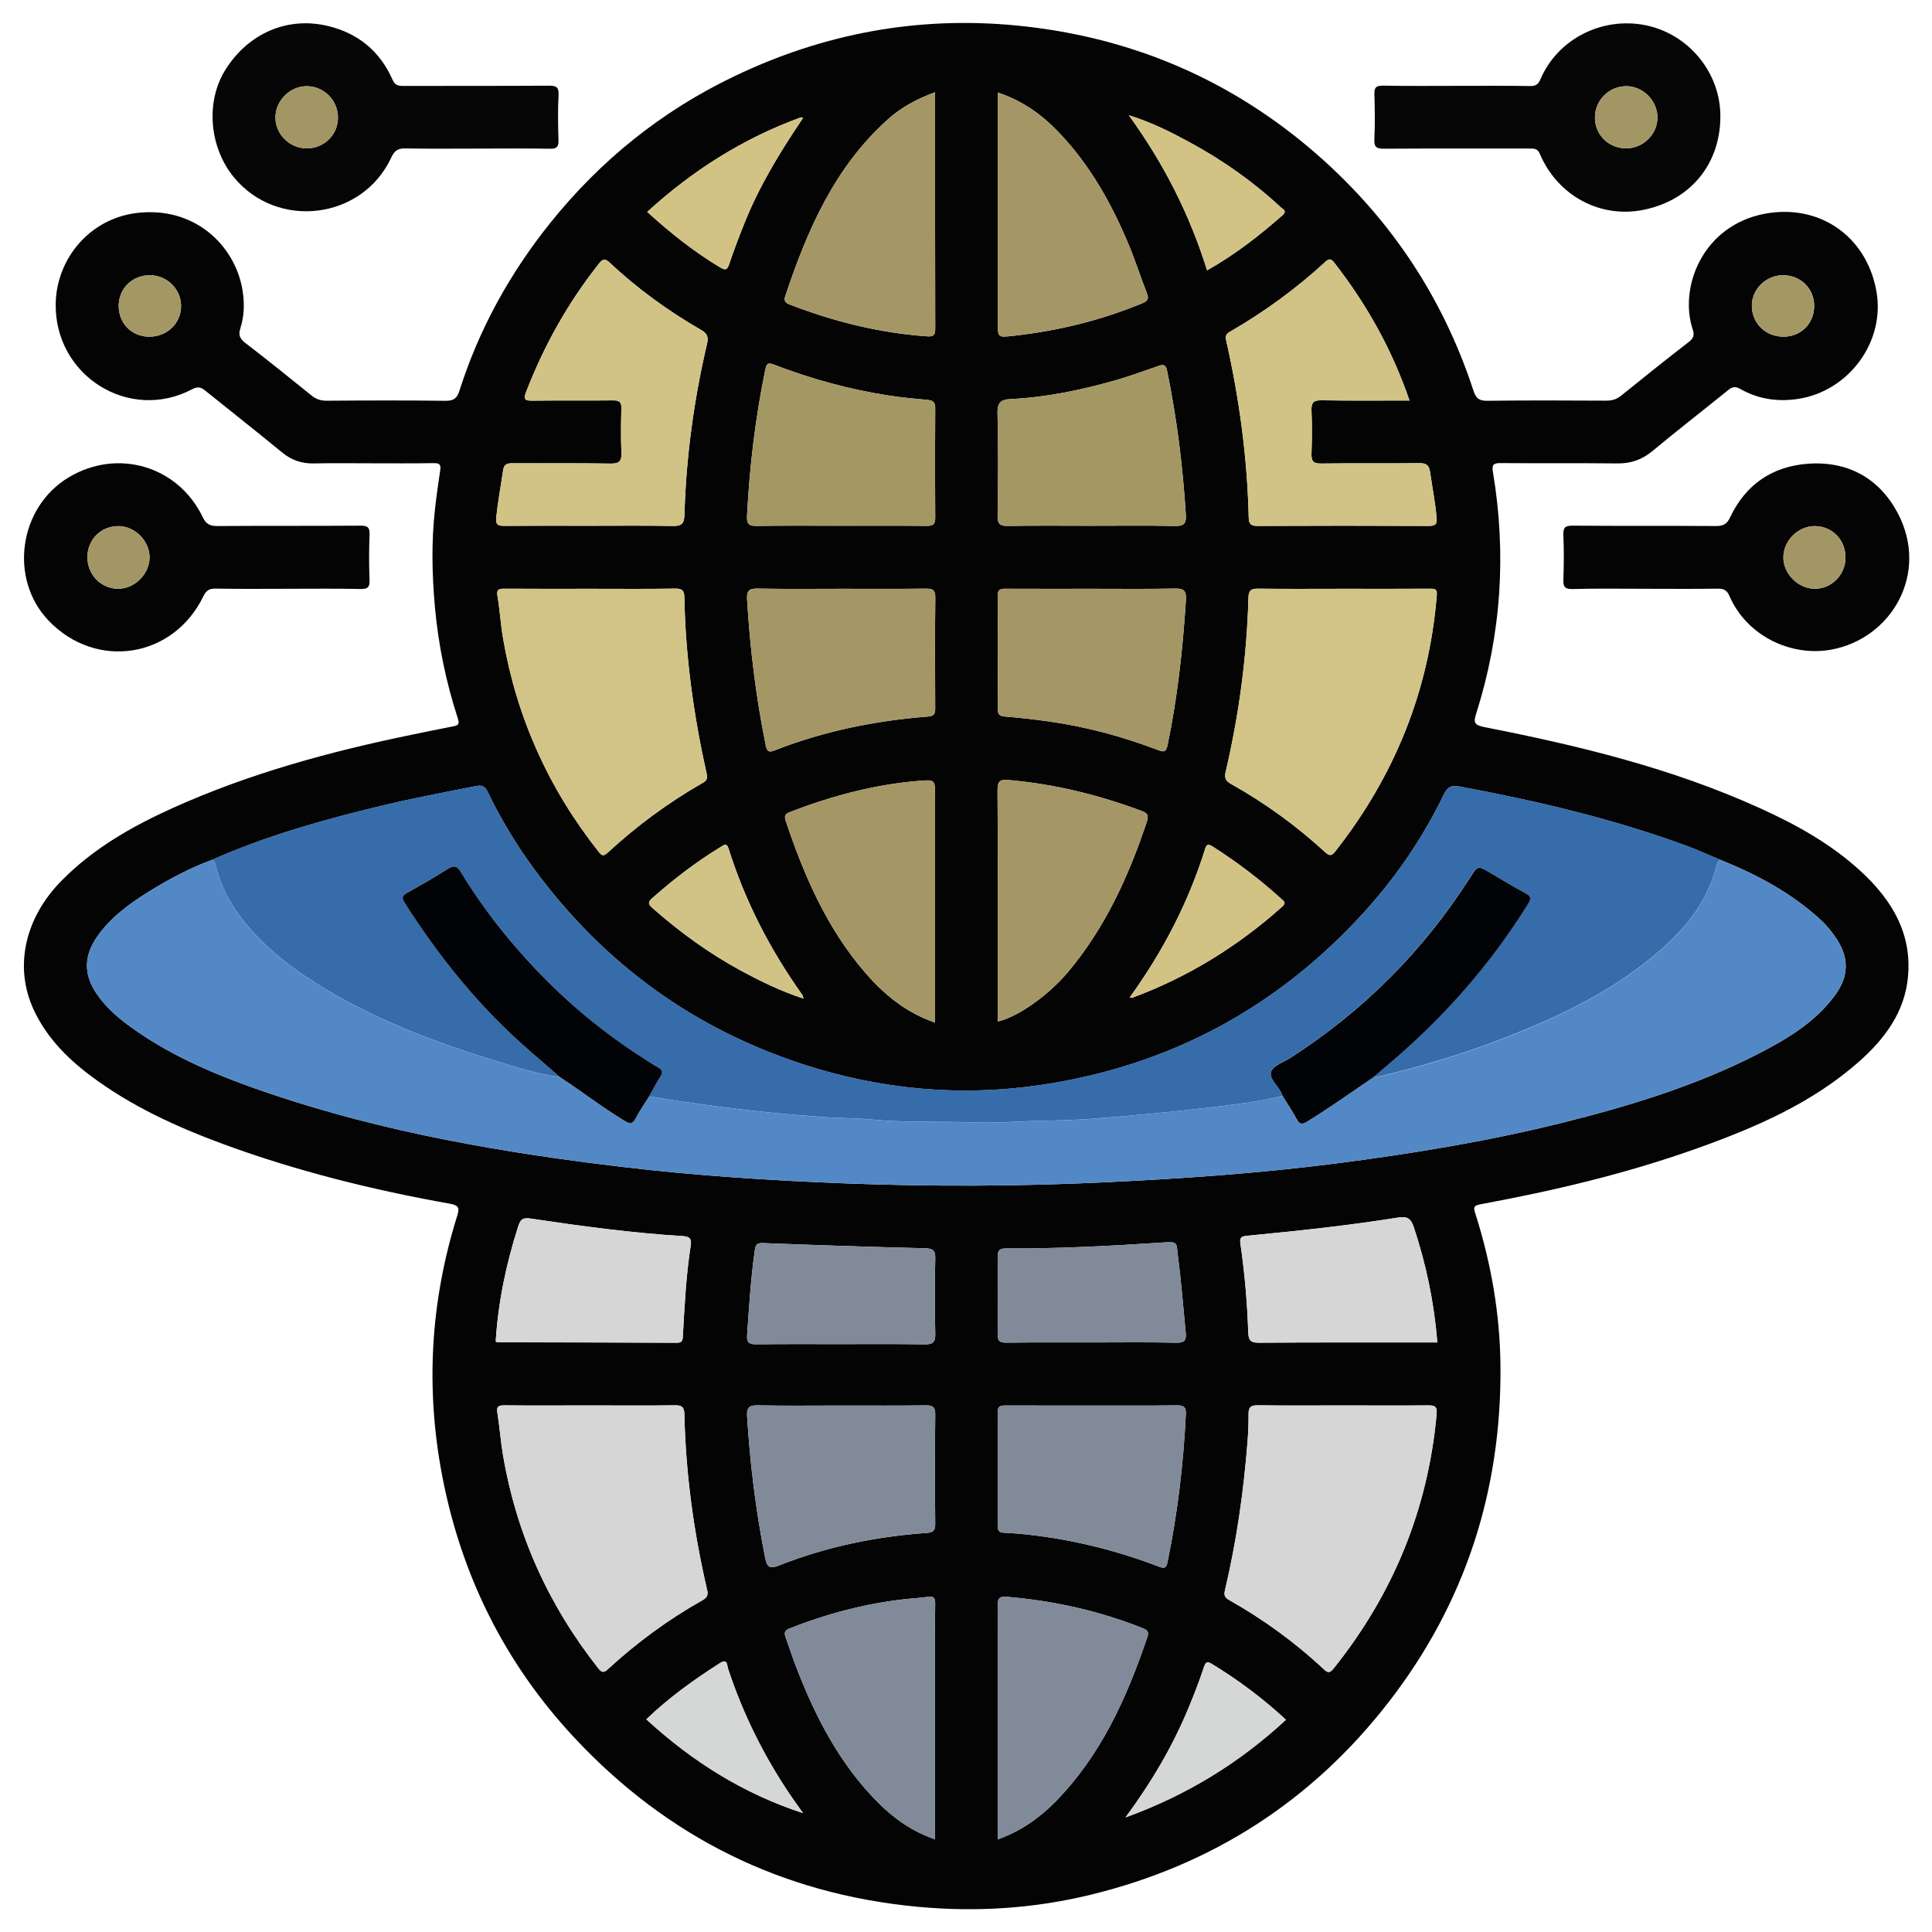 <?xml version="1.0" encoding="UTF-8"?>
<svg xmlns="http://www.w3.org/2000/svg" xmlns:xlink="http://www.w3.org/1999/xlink" version="1.1" id="Layer_1" x="0px" y="0px" width="85px" height="85px" viewBox="0 0 85 85" xml:space="preserve">
<g id="Layer_1_1_" display="none">
	<path display="inline" fill="#030303" d="M42.807,4.472c11.269,0,22.541,0.083,33.808-0.04c4.668-0.05,8.201,3.523,8.171,8.15   c-0.093,14.03-0.03,28.062-0.036,42.092c-0.001,3.911-2.402,6.93-6.115,7.725c-0.722,0.156-1.455,0.145-2.188,0.145   c-6.227,0.003-12.452,0.01-18.68-0.011c-0.635-0.003-0.882,0.114-0.861,0.821c0.055,1.886,0.041,3.774,0.005,5.662   c-0.011,0.575,0.123,0.764,0.731,0.756c2.535-0.035,5.072-0.043,7.606-0.002c2.024,0.033,3.799,0.73,5.179,2.269   c0.86,0.957,1.315,2.081,1.313,3.38c-0.003,1.268,0.003,2.536-0.001,3.805c-0.004,1.284-0.434,1.723-1.721,1.723   c-10.113,0.003-20.229,0-30.343,0c-7.945,0-15.89,0.002-23.835,0c-1.569,0-1.926-0.359-1.928-1.938c0-0.986,0-1.973,0-2.959   c0-3.25,1.911-5.523,5.111-6.137c1.094-0.208,2.189-0.146,3.286-0.152c1.888-0.013,3.776-0.037,5.662,0.014   c0.662,0.021,0.786-0.191,0.773-0.801c-0.04-1.859-0.05-3.722,0.003-5.578c0.021-0.731-0.233-0.865-0.905-0.863   c-6.311,0.023-12.622,0.006-18.933,0.018c-3.29,0.008-5.734-1.385-7.253-4.318c-0.511-0.987-0.75-2.061-0.75-3.174   c-0.003-14.37-0.021-28.738,0.01-43.106c0.009-4.264,3.414-7.468,7.826-7.472C20.098,4.464,31.452,4.472,42.807,4.472z    M74.936,42.17c-1.028,0.671-1.494,1.51-0.854,2.717c0.128,0.24,0.154,0.535,0.217,0.807c0.08,0.351,0.286,0.531,0.649,0.523   c1.06,0.271,2.118,0.547,3.18,0.819c1.106,0.296,2.214,0.595,3.322,0.888c0.353,0.094,0.618,0.137,0.601-0.416   c-0.041-1.316-0.031-2.638-0.002-3.955c0.01-0.432-0.166-0.585-0.546-0.673c-1.116-0.26-2.226-0.543-3.338-0.817   c-0.531-0.146-1.083-0.241-1.589-0.447C75.837,41.315,75.316,41.498,74.936,42.17z M80.848,39.854   c0.037,0.02,0.075,0.039,0.114,0.058c-0.017-0.042-0.034-0.083-0.051-0.125c-0.06-0.124-0.103-0.262-0.183-0.37   c-2.58-3.447-7.889-3.564-10.852-0.207c-0.59,0.668-1.182,0.963-2.061,0.733c-5.573-1.457-11.15-2.902-16.729-4.34   c-0.768-0.198-1.188-0.633-1.341-1.429c-0.646-3.31-3.31-5.64-6.655-5.796c-1.201-0.056-2.37,0.157-3.539,0.887   c1.757,0.452,3.354,0.897,4.968,1.264c0.906,0.206,1.41,0.689,1.625,1.59c0.287,1.202,0.631,2.391,0.98,3.577   c0.182,0.612,0.033,1.105-0.393,1.543c-0.941,0.97-1.887,1.936-2.826,2.907c-0.477,0.493-1.017,0.624-1.689,0.435   c-1.353-0.379-2.715-0.724-4.083-1.045c-0.324-0.076-0.655-0.3-1.094-0.127c0.127,0.184,0.211,0.325,0.315,0.45   c2.805,3.407,7.819,3.493,10.793,0.141c0.645-0.726,1.271-0.942,2.22-0.69c5.403,1.437,10.815,2.847,16.239,4.209   c1.007,0.254,1.539,0.721,1.733,1.756c0.356,1.889,1.433,3.345,3.024,4.401c2.127,1.416,5.152,1.554,6.932,0.337   c-0.248-0.279-0.609-0.269-0.923-0.353c-1.356-0.362-2.718-0.711-4.084-1.038c-0.698-0.168-1.144-0.551-1.333-1.251   c-0.338-1.247-0.7-2.488-1.039-3.735c-0.191-0.706-0.05-1.314,0.503-1.846c0.833-0.799,1.657-1.611,2.425-2.471   c0.641-0.716,1.328-0.907,2.258-0.643C77.672,39.123,79.232,39.597,80.848,39.854z M71.443,52.832   c-0.848-0.587-1.752-0.85-2.815-0.828c-3.257,0.059-6.517,0.061-9.772-0.003c-0.922-0.019-1.551,0.265-2.023,1.006   c-0.657,0.611-1.38,0.72-2.145,0.233c-1.453-0.924-2.764-0.811-4.408-0.139c-1.754,0.717-2.855,1.61-3.25,3.439   c-0.166,0.773-0.735,1.168-1.543,1.168c-1.771,0.002-3.543,0.002-5.315,0c-0.764-0.001-1.273-0.366-1.532-1.085   c-0.114-0.317-0.284-0.62-0.35-0.944c-0.254-1.253-0.949-2.021-2.247-2.209c-0.243-0.035-0.501-0.137-0.697-0.283   c-1.479-1.104-2.923-0.855-4.375,0.054c-0.766,0.479-1.487,0.379-2.144-0.234c-0.472-0.745-1.102-1.046-2.026-1.006   c-1.852,0.08-3.709,0.021-5.564,0.024c-4.58,0.009-9.161,0.021-13.741,0.031c-1.038-0.231-1.361-0.591-1.361-1.595   C6.129,37.644,6.128,24.824,6.136,12.005c0-1.399,0.862-2.254,2.25-2.313C8.583,9.683,8.78,9.688,8.977,9.688   c22.568,0,45.134,0,67.705,0c0.281,0,0.563-0.004,0.844,0.021c1.107,0.103,1.912,0.931,1.99,2.044   c0.02,0.281,0.01,0.563,0.01,0.845c0,7.241,0,14.481,0.007,21.722c0,0.31-0.146,0.677,0.284,0.877   c0.785,0.365,1.439,0.938,2.221,1.531c0-0.281,0-0.44,0-0.6c0-7.974,0.008-15.947-0.004-23.92c-0.004-2.98-2.066-5.029-5.059-5.03   c-22.767-0.006-45.531-0.006-68.295,0C5.654,7.181,3.618,9.25,3.61,12.293c-0.008,3.156-0.002,6.311-0.002,9.467   c0,10.96,0.006,21.92-0.006,32.879c-0.002,1.518,0.449,2.82,1.55,3.873c1.112,1.066,2.479,1.317,3.97,1.316   c22.455-0.014,44.911-0.01,67.366-0.01c0.31,0,0.619-0.004,0.93-0.021c2.211-0.108,4.032-1.612,4.475-3.794   c0.342-1.684,0.078-3.395,0.15-5.234C78.824,53.631,75.311,54.195,71.443,52.832z M74.945,34.031   c0.308,0.015,0.627-0.016,0.922,0.054c0.855,0.204,0.976-0.165,0.972-0.946c-0.034-6.354-0.019-12.709-0.019-19.064   c0-1.797,0-1.797-1.872-1.635c-0.169-0.015-0.335-0.044-0.503-0.044c-21.631-0.002-43.263,0.001-64.895-0.016   c-0.608,0-0.729,0.175-0.728,0.75c0.017,11.802,0.02,23.604-0.006,35.405c-0.001,0.705,0.233,0.802,0.849,0.799   c4.844-0.021,9.689-0.012,14.534-0.012c0.269,0,0.537,0,0.967,0c-0.768-0.805-0.59-1.563-0.155-2.262   c0.853-1.365,0.727-2.57,0.132-4.112c-0.715-1.852-1.674-3.013-3.592-3.436c-0.753-0.166-1.068-0.736-1.059-1.518   c0.021-1.662,0.005-3.323,0.006-4.985c0.001-1.238,0.155-1.615,1.328-1.917c1.692-0.437,2.481-1.452,3.196-3.057   c0.773-1.735,0.805-3.118-0.13-4.655c-0.489-0.804-0.248-1.476,0.405-2.103c1.138-1.091,2.236-2.224,3.353-3.339   c0.917-0.916,1.249-1.059,2.363-0.427c1.477,0.838,2.726,0.743,4.346,0.105c1.782-0.702,2.845-1.629,3.262-3.439   c0.199-0.863,0.836-1.189,1.712-1.175c1.548,0.027,3.098,0.007,4.646,0.007c1.457,0,1.775,0.124,2.166,1.48   c0.442,1.54,1.338,2.305,2.832,2.987c1.822,0.833,3.311,0.928,4.961-0.115c0.65-0.41,1.287-0.222,1.828,0.331   c0.905,0.927,1.825,1.839,2.748,2.75c1.911,1.888,1.873,1.699,0.727,4.084c-0.419,0.874-0.572,1.615,0.011,2.481   c0.37,0.548,0.657,1.205,0.782,1.852c0.205,1.044,0.806,1.515,1.768,1.842c2.661,0.903,2.346,0.848,2.357,3.405   c0.004,0.758-0.247,1.707,0.113,2.224c0.392,0.564,1.433,0.473,2.18,0.703c0.025,0.008,0.053,0.018,0.079,0.028   c0.323,0.131,0.569,0.053,0.825-0.2C70.182,35.062,72.412,34.192,74.945,34.031z M28.872,35.802   c-0.384-7.415,5.85-14.176,13.27-14.392c7.521-0.219,13.526,4.876,14.538,12.356c0.051,0.375,0.184,0.542,0.524,0.628   c1.553,0.393,3.104,0.795,4.653,1.2c0.383,0.1,0.592,0.101,0.604-0.429c0.043-1.681,0.069-1.681-1.526-2.302   c-0.262-0.102-0.518-0.222-0.785-0.305c-0.649-0.203-1.035-0.629-1.196-1.291c-0.392-1.594-1.022-3.091-1.874-4.496   c-0.318-0.524-0.33-1.057-0.063-1.607c0.172-0.354,0.321-0.717,0.481-1.077c0.563-1.26,0.565-1.263-0.406-2.227   c-0.558-0.555-1.046-1.376-1.714-1.571c-0.721-0.211-1.49,0.494-2.225,0.823c-0.687,0.308-1.271,0.292-1.907-0.106   c-1.101-0.689-2.274-1.287-3.54-1.542c-1.326-0.268-2.115-0.93-2.391-2.239c-0.034-0.162-0.146-0.31-0.176-0.472   c-0.168-0.87-0.664-1.171-1.549-1.069c-0.859,0.099-1.88-0.213-2.564,0.152c-0.661,0.354-0.703,1.461-1.011,2.238   c-0.252,0.637-0.655,1.001-1.322,1.157c-0.987,0.23-1.962,0.541-2.853,1.019c-2.883,1.548-1.911,1.406-5.009,0.099   c-0.406-0.171-0.671-0.167-0.946,0.18c-0.173,0.219-0.398,0.397-0.594,0.6c-0.548,0.563-1.422,1.067-1.547,1.714   c-0.124,0.638,0.483,1.436,0.82,2.14c0.334,0.699,0.313,1.323-0.105,1.989c-0.673,1.076-1.271,2.223-1.501,3.464   c-0.261,1.414-1.067,2.091-2.37,2.493c-1.407,0.433-1.39,0.504-1.383,1.952c0.004,0.787-0.25,1.764,0.121,2.307   c0.369,0.541,1.362,0.688,2.107,0.931c0.758,0.247,1.151,0.742,1.317,1.491c0.232,1.047,0.506,2.131,1.123,2.981   c1.118,1.539,1.053,2.987,0.071,4.498c-0.367,0.563-0.319,1.021,0.257,1.407c0.137,0.093,0.237,0.24,0.362,0.354   c0.6,0.545,1.05,1.491,1.784,1.58c0.679,0.082,1.458-0.48,2.158-0.828c0.678-0.338,1.277-0.304,1.906,0.101   c0.806,0.519,1.659,1.056,2.582,1.216c2.109,0.361,3.345,1.505,3.743,3.588c0.078,0.408,0.328,0.521,0.729,0.51   c0.816-0.027,1.639-0.058,2.449,0.006c0.662,0.054,0.958-0.209,1.131-0.813c0.16-0.564,0.438-1.096,0.633-1.65   c0.193-0.556,0.562-0.904,1.122-1.039c1.653-0.396,3.199-1.055,4.654-1.927c0.474-0.282,0.938-0.295,1.451-0.103   c0.853,0.322,1.704,1.193,2.526,0.896c0.791-0.285,1.316-1.265,2.019-1.869c0.511-0.438,0.573-0.812,0.278-1.425   c-0.369-0.772-1.064-1.556-0.85-2.415c0.225-0.895-0.206-0.964-0.798-1.089c-0.304-0.063-0.619-0.103-0.899-0.224   c-0.558-0.242-0.869-0.075-1.246,0.408c-2.629,3.394-6.104,5.32-10.394,5.502C35.58,49.609,29.284,43.768,28.872,35.802z    M42.837,78.238c7.856,0,15.714,0.005,23.572-0.008c0.858-0.002,2.01,0.379,2.493-0.174c0.424-0.483,0.103-1.607,0.137-2.447   c0.041-0.998-0.413-1.729-1.189-2.289c-0.901-0.65-1.928-0.862-3.025-0.862c-14.672,0.005-29.345,0.004-44.017,0.004   c-0.226,0-0.451-0.002-0.675,0.017c-2.325,0.191-3.51,1.459-3.51,3.748c0,0.338,0.051,0.687-0.01,1.012   c-0.168,0.904,0.253,1.021,1.05,1.019C26.053,78.229,34.445,78.238,42.837,78.238z M42.756,69.755   c3.547,0,7.096-0.009,10.645,0.011c0.548,0.002,0.801-0.092,0.787-0.729c-0.043-1.913-0.039-3.83-0.004-5.743   c0.012-0.62-0.238-0.761-0.791-0.76c-7.098,0.01-14.192,0.011-21.29-0.004c-0.522,0-0.676,0.166-0.669,0.679   c0.025,1.942,0.036,3.886-0.005,5.828c-0.012,0.616,0.199,0.735,0.767,0.731C35.717,69.743,39.237,69.755,42.756,69.755z    M51.479,42.481c-0.918-0.495-1.564-0.34-2.375,0.355c-5.365,4.607-13.638,2.094-15.63-4.689c-0.187-0.637-0.344-1.272,0.176-1.829   c0.523-0.561,1.155-0.438,1.806-0.269c2.121,0.552,4.249,1.08,6.369,1.632c0.311,0.081,0.543,0.148,0.837-0.112   c1.762-1.557,1.749-1.543,1.166-3.745c-0.151-0.574-0.442-0.801-0.995-0.934c-2.103-0.508-4.196-1.057-6.287-1.612   c-1.507-0.4-1.809-1.489-0.745-2.606c4.949-5.192,13.729-3.345,16.173,3.403c0.074,0.211,0.139,0.427,0.207,0.641   c0.246,0.746,0.992,0.717,1.473,0.663c0.434-0.049,0.105-0.634,0.017-0.957c-1.271-4.605-5.249-7.93-9.894-8.291   c-4.81-0.374-9.317,2.3-11.229,6.659c-1.946,4.435-0.879,9.558,2.675,12.853C39.92,48.001,47.711,47.467,51.479,42.481z    M60.552,49.271c2.269,0,4.388,0,6.589,0c-0.58-0.953-1.072-1.862-1.317-2.875c-0.068-0.282-0.271-0.342-0.482-0.396   c-1.711-0.445-3.426-0.873-5.133-1.327c-0.515-0.136-0.563,0.084-0.403,0.468c0.283,0.672,0.577,1.338,0.896,1.994   C61.05,47.855,61.2,48.557,60.552,49.271z"></path>
	<path display="inline" fill="#D7EBFD" d="M74.945,34.031c-2.533,0.161-4.766,1.03-6.59,2.832c-0.256,0.253-0.502,0.332-0.824,0.2   c-0.026-0.011-0.053-0.02-0.079-0.028c-0.747-0.23-1.788-0.139-2.181-0.703c-0.359-0.518-0.108-1.466-0.112-2.224   c-0.013-2.558,0.304-2.502-2.357-3.405c-0.962-0.327-1.563-0.798-1.768-1.842c-0.125-0.647-0.412-1.304-0.782-1.852   c-0.583-0.867-0.43-1.607-0.011-2.481c1.147-2.385,1.186-2.196-0.728-4.084c-0.922-0.91-1.842-1.823-2.746-2.75   c-0.543-0.553-1.179-0.741-1.828-0.331c-1.651,1.042-3.14,0.947-4.961,0.115c-1.494-0.682-2.391-1.447-2.834-2.987   c-0.39-1.356-0.707-1.479-2.164-1.48c-1.551,0-3.1,0.021-4.647-0.007c-0.876-0.015-1.513,0.312-1.712,1.175   c-0.417,1.81-1.48,2.737-3.262,3.439c-1.62,0.638-2.869,0.733-4.346-0.105c-1.115-0.632-1.446-0.489-2.363,0.427   c-1.116,1.115-2.214,2.248-3.353,3.339c-0.653,0.627-0.895,1.298-0.405,2.103c0.935,1.538,0.903,2.92,0.13,4.655   c-0.714,1.604-1.503,2.62-3.196,3.057c-1.173,0.303-1.327,0.679-1.328,1.917c-0.001,1.662,0.014,3.324-0.006,4.985   c-0.009,0.782,0.305,1.352,1.059,1.518c1.918,0.422,2.877,1.584,3.592,3.436c0.595,1.542,0.721,2.747-0.132,4.112   c-0.435,0.697-0.613,1.457,0.155,2.262c-0.43,0-0.698,0-0.967,0c-4.844,0-9.689-0.012-14.534,0.012   c-0.616,0.003-0.85-0.094-0.849-0.799C8.843,36.733,8.84,24.931,8.823,13.129c0-0.575,0.12-0.75,0.728-0.75   c21.631,0.017,43.264,0.014,64.895,0.016c0.168,0,0.334,0.029,0.503,0.044C74.947,19.637,74.945,26.834,74.945,34.031z"></path>
	<path display="inline" fill="#E8EBED" d="M28.825,53.007c0.657,0.613,1.378,0.714,2.144,0.234c1.452-0.909,2.897-1.157,4.375-0.054   c0.196,0.146,0.455,0.248,0.697,0.283c1.298,0.188,1.993,0.956,2.247,2.209c0.065,0.324,0.236,0.627,0.35,0.944   c0.259,0.719,0.768,1.084,1.532,1.085c1.771,0.002,3.543,0.002,5.314,0c0.809,0,1.379-0.395,1.545-1.168   c0.394-1.829,1.494-2.723,3.248-3.439c1.646-0.672,2.957-0.785,4.408,0.139c0.766,0.484,1.487,0.378,2.146-0.233   c4.573,0.004,9.146,0.007,13.721,0.015c0.315,0,0.614-0.035,0.892-0.188c3.867,1.364,7.382,0.799,10.6-2.062   c-0.072,1.842,0.189,3.552-0.15,5.234c-0.441,2.182-2.264,3.686-4.475,3.794c-0.311,0.017-0.62,0.021-0.93,0.021   c-22.455,0-44.911-0.004-67.366,0.01c-1.49,0.001-2.858-0.25-3.97-1.316c-1.101-1.054-1.552-2.357-1.55-3.873   C3.615,43.68,3.608,32.72,3.608,21.76c0-3.156-0.006-6.311,0.002-9.467C3.618,9.25,5.654,7.181,8.678,7.18   c22.765-0.006,45.53-0.006,68.294,0c2.992,0,5.055,2.05,5.06,5.03c0.012,7.974,0.004,15.947,0.004,23.92c0,0.159,0,0.318,0,0.6   c-0.78-0.593-1.435-1.166-2.22-1.531c-0.432-0.2-0.285-0.567-0.285-0.877c-0.008-7.241-0.006-14.481-0.006-21.722   c0-0.282,0.009-0.564-0.012-0.845c-0.076-1.114-0.882-1.942-1.988-2.044c-0.28-0.026-0.563-0.021-0.846-0.021   c-22.568-0.001-45.136-0.001-67.704,0c-0.197,0-0.395-0.005-0.592,0.003c-1.388,0.059-2.249,0.914-2.25,2.313   C6.128,24.824,6.129,37.644,6.133,50.463c0,1.004,0.324,1.362,1.361,1.596c-0.106,0.771,0.311,0.967,0.993,0.965   C15.267,53.011,22.046,53.011,28.825,53.007z"></path>
	<path display="inline" fill="#FBDD75" d="M28.872,35.802c0.413,7.966,6.708,13.808,14.671,13.474   c4.289-0.18,7.766-2.107,10.395-5.5c0.375-0.484,0.688-0.651,1.246-0.409c0.279,0.12,0.596,0.161,0.898,0.224   c0.592,0.125,1.021,0.194,0.798,1.09c-0.216,0.858,0.479,1.641,0.851,2.414c0.295,0.613,0.23,0.985-0.279,1.426   c-0.701,0.604-1.227,1.584-2.02,1.869c-0.822,0.295-1.674-0.576-2.525-0.897c-0.514-0.192-0.979-0.181-1.451,0.103   c-1.455,0.872-3.001,1.53-4.654,1.928c-0.563,0.135-0.929,0.482-1.121,1.037c-0.195,0.557-0.474,1.086-0.634,1.651   c-0.173,0.604-0.469,0.866-1.131,0.813c-0.812-0.063-1.633-0.035-2.449-0.008c-0.4,0.014-0.651-0.101-0.729-0.509   c-0.398-2.083-1.634-3.226-3.743-3.588c-0.923-0.16-1.776-0.696-2.582-1.216c-0.629-0.403-1.228-0.438-1.906-0.102   c-0.7,0.349-1.479,0.91-2.158,0.83c-0.734-0.09-1.184-1.035-1.784-1.58c-0.125-0.113-0.225-0.262-0.362-0.354   c-0.576-0.386-0.625-0.843-0.257-1.407c0.982-1.511,1.046-2.959-0.071-4.498c-0.617-0.851-0.891-1.934-1.123-2.981   c-0.166-0.749-0.559-1.244-1.317-1.491c-0.745-0.243-1.738-0.39-2.107-0.931c-0.371-0.543-0.116-1.521-0.121-2.307   c-0.007-1.448-0.024-1.519,1.383-1.952c1.303-0.402,2.109-1.079,2.37-2.493c0.23-1.242,0.828-2.389,1.501-3.464   c0.418-0.666,0.44-1.29,0.105-1.989c-0.337-0.704-0.944-1.502-0.82-2.14c0.125-0.647,0.999-1.151,1.547-1.714   c0.196-0.202,0.421-0.38,0.594-0.6c0.275-0.347,0.54-0.351,0.946-0.18c3.098,1.307,2.126,1.449,5.009-0.099   c0.891-0.478,1.866-0.789,2.853-1.019c0.667-0.155,1.07-0.52,1.322-1.157c0.308-0.777,0.35-1.885,1.011-2.238   c0.684-0.366,1.705-0.054,2.564-0.152c0.886-0.102,1.38,0.2,1.55,1.069c0.029,0.163,0.141,0.31,0.174,0.472   c0.275,1.309,1.064,1.971,2.392,2.239c1.265,0.255,2.44,0.853,3.54,1.542c0.636,0.398,1.222,0.414,1.906,0.106   c0.733-0.329,1.505-1.034,2.226-0.823c0.668,0.195,1.156,1.016,1.714,1.571c0.973,0.964,0.969,0.967,0.406,2.227   c-0.16,0.359-0.311,0.723-0.482,1.077c-0.268,0.551-0.256,1.083,0.063,1.607c0.851,1.404,1.481,2.901,1.874,4.496   c0.16,0.662,0.547,1.087,1.197,1.291c0.268,0.083,0.522,0.203,0.785,0.305c1.596,0.622,1.568,0.621,1.525,2.302   c-0.014,0.53-0.223,0.529-0.605,0.429c-1.549-0.404-3.101-0.807-4.652-1.2c-0.342-0.086-0.475-0.253-0.525-0.628   c-1.011-7.48-7.016-12.575-14.537-12.356C34.722,21.625,28.488,28.387,28.872,35.802z"></path>
	<path display="inline" fill="#EBEEF0" d="M42.837,78.238c-8.393,0-16.785-0.012-25.177,0.018c-0.797,0.002-1.218-0.113-1.05-1.018   c0.061-0.326,0.01-0.674,0.01-1.012c0-2.289,1.186-3.558,3.51-3.748c0.224-0.02,0.45-0.018,0.675-0.018   c14.672,0,29.345,0.001,44.017-0.004c1.099,0,2.123,0.212,3.025,0.863c0.776,0.56,1.23,1.289,1.189,2.287   c-0.034,0.841,0.287,1.965-0.137,2.447c-0.483,0.553-1.635,0.172-2.493,0.174C58.552,78.243,50.693,78.238,42.837,78.238z"></path>
	<path display="inline" fill="#817481" d="M80.846,39.855c-1.611-0.258-3.174-0.732-4.738-1.177   c-0.93-0.264-1.616-0.073-2.258,0.643c-0.768,0.86-1.592,1.672-2.425,2.471c-0.553,0.531-0.694,1.14-0.503,1.845   c0.339,1.248,0.701,2.489,1.039,3.736c0.189,0.7,0.635,1.083,1.333,1.251c1.366,0.327,2.728,0.676,4.084,1.038   c0.313,0.084,0.675,0.072,0.923,0.352c-1.779,1.219-4.805,1.08-6.932-0.336c-1.594-1.058-2.668-2.514-3.023-4.4   c-0.195-1.036-0.729-1.504-1.734-1.756c-5.424-1.364-10.836-2.773-16.239-4.21c-0.947-0.252-1.575-0.036-2.22,0.69   c-2.975,3.351-7.988,3.267-10.793-0.141c-0.104-0.125-0.188-0.266-0.315-0.45c0.438-0.173,0.77,0.052,1.094,0.127   c1.368,0.321,2.731,0.666,4.083,1.045c0.673,0.189,1.212,0.058,1.689-0.435c0.939-0.971,1.885-1.937,2.826-2.907   c0.426-0.438,0.572-0.932,0.393-1.543c-0.352-1.186-0.693-2.375-0.98-3.577c-0.215-0.901-0.719-1.385-1.625-1.59   c-1.614-0.367-3.21-0.812-4.968-1.264c1.169-0.73,2.338-0.943,3.539-0.887c3.346,0.157,6.012,2.487,6.655,5.796   c0.153,0.795,0.573,1.23,1.341,1.429c5.577,1.438,11.154,2.883,16.729,4.34c0.879,0.23,1.471-0.064,2.061-0.733   c2.963-3.358,8.271-3.24,10.852,0.207c0.08,0.108,0.123,0.246,0.183,0.37C80.891,39.81,80.867,39.832,80.846,39.855z"></path>
	<path display="inline" fill="#A499A4" d="M42.756,69.755c-3.52,0-7.04-0.012-10.56,0.013c-0.568,0.004-0.779-0.115-0.767-0.73   c0.041-1.941,0.03-3.887,0.005-5.828c-0.006-0.514,0.147-0.68,0.669-0.678c7.096,0.014,14.192,0.013,21.29,0.003   c0.553-0.001,0.803,0.14,0.791,0.76c-0.035,1.913-0.039,3.83,0.004,5.743c0.014,0.638-0.239,0.73-0.787,0.729   C49.854,69.746,46.305,69.755,42.756,69.755z"></path>
	<path display="inline" fill="#E7E9EB" d="M51.479,42.481c-3.768,4.985-11.559,5.52-16.257,1.162   c-3.554-3.295-4.621-8.417-2.675-12.854c1.912-4.359,6.421-7.033,11.229-6.659c4.645,0.361,8.623,3.686,9.894,8.291   c0.09,0.322,0.417,0.908-0.017,0.957c-0.479,0.054-1.227,0.083-1.473-0.663c-0.068-0.213-0.133-0.43-0.207-0.641   c-2.443-6.748-11.225-8.595-16.173-3.403c-1.064,1.117-0.762,2.207,0.745,2.606c2.091,0.555,4.184,1.104,6.287,1.612   c0.552,0.133,0.843,0.36,0.995,0.934c0.583,2.202,0.596,2.188-1.166,3.745c-0.294,0.26-0.526,0.193-0.837,0.112   c-2.121-0.553-4.248-1.081-6.369-1.632c-0.65-0.169-1.283-0.292-1.806,0.269c-0.52,0.556-0.363,1.191-0.176,1.829   c1.993,6.784,10.265,9.297,15.63,4.689C49.913,42.141,50.561,41.986,51.479,42.481z"></path>
	<path display="inline" fill="#C3E1FE" d="M74.945,34.031c0-7.197,0.002-14.394,0.003-21.591c1.872-0.162,1.872-0.162,1.872,1.635   c0,6.355-0.016,12.71,0.019,19.064c0.004,0.781-0.114,1.149-0.972,0.946C75.572,34.015,75.253,34.046,74.945,34.031z"></path>
	<path display="inline" fill="#D4E8FA" d="M60.552,49.271c0.648-0.715,0.498-1.416,0.147-2.138   c-0.318-0.655-0.612-1.323-0.896-1.995c-0.16-0.383-0.109-0.603,0.403-0.467c1.707,0.454,3.422,0.883,5.133,1.327   c0.212,0.056,0.414,0.114,0.481,0.397c0.246,1.012,0.738,1.922,1.318,2.875C64.939,49.271,62.82,49.271,60.552,49.271z"></path>
	<path display="inline" fill="#D2E4F3" d="M28.825,53.007c-6.779,0.004-13.559,0.004-20.338,0.017   c-0.683,0.002-1.099-0.194-0.993-0.965c4.58-0.012,9.161-0.023,13.741-0.033c1.855-0.004,3.712,0.057,5.564-0.023   C27.724,51.961,28.353,52.262,28.825,53.007z"></path>
	<path display="inline" fill="#E6E9EC" d="M78.164,42.063c1.111,0.274,2.223,0.557,3.338,0.817c0.38,0.088,0.557,0.242,0.546,0.673   c-0.03,1.317-0.039,2.639,0.002,3.955c0.019,0.553-0.248,0.51-0.601,0.416c-1.108-0.293-2.215-0.592-3.322-0.888   C78.141,45.379,78.15,43.721,78.164,42.063z"></path>
	<path display="inline" fill="#C2DFFB" d="M78.164,42.063c-0.014,1.658-0.023,3.315-0.037,4.974c-1.061-0.273-2.12-0.547-3.18-0.819   c-0.004-1.35-0.008-2.698-0.012-4.047c0.381-0.673,0.9-0.855,1.64-0.554C77.081,41.822,77.633,41.918,78.164,42.063z"></path>
	<path display="inline" fill="#D2E4F3" d="M71.443,52.832c-0.277,0.154-0.576,0.189-0.893,0.188   c-4.574-0.008-9.146-0.01-13.721-0.014c0.473-0.742,1.102-1.023,2.023-1.006c3.256,0.063,6.517,0.063,9.772,0.003   C69.691,51.982,70.598,52.245,71.443,52.832z"></path>
	<path display="inline" fill="#D3E6F8" d="M74.936,42.17c0.004,1.35,0.008,2.698,0.013,4.047c-0.363,0.008-0.569-0.174-0.649-0.523   c-0.063-0.271-0.089-0.565-0.217-0.807C73.441,43.682,73.906,42.841,74.936,42.17z"></path>
	<path display="inline" fill="#817481" d="M80.911,39.788c0.017,0.042,0.034,0.083,0.051,0.125c-0.039-0.02-0.077-0.039-0.114-0.058   C80.867,39.832,80.891,39.81,80.911,39.788z"></path>
</g>
<path fill-rule="evenodd" clip-rule="evenodd" fill="#040404" d="M16.282,20.383c-0.826,0-1.652-0.013-2.479,0.006  c-0.529,0.011-0.976-0.142-1.387-0.48c-1.11-0.912-2.24-1.8-3.359-2.702c-0.187-0.151-0.325-0.229-0.594-0.087  c-2.788,1.48-6.081-0.604-6.012-3.781c0.041-1.954,1.489-3.712,3.551-3.967c2.554-0.316,4.326,1.424,4.661,3.356  c0.102,0.588,0.088,1.158-0.089,1.718c-0.094,0.293-0.023,0.458,0.222,0.645c0.982,0.753,1.946,1.531,2.908,2.308  c0.2,0.162,0.402,0.232,0.664,0.231c1.744-0.013,3.49-0.018,5.234,0.003c0.349,0.003,0.502-0.101,0.607-0.431  c0.863-2.718,2.217-5.171,3.998-7.392c2.213-2.758,4.904-4.925,8.097-6.454c3.931-1.885,8.076-2.655,12.41-2.235  c4.845,0.47,9.179,2.247,12.909,5.4c3.4,2.875,5.815,6.43,7.203,10.667c0.106,0.329,0.241,0.447,0.597,0.444  c1.746-0.021,3.489-0.014,5.236-0.005c0.257,0.002,0.462-0.056,0.664-0.22c0.988-0.798,1.978-1.591,2.982-2.367  c0.209-0.161,0.246-0.309,0.17-0.536c-0.624-1.863,0.437-4.591,3.177-5.102c2.357-0.439,4.44,0.946,4.895,3.373  c0.423,2.239-1.2,4.436-3.441,4.775c-0.91,0.14-1.764,0.005-2.559-0.447c-0.212-0.121-0.347-0.075-0.52,0.064  c-1.104,0.894-2.23,1.765-3.321,2.673c-0.461,0.384-0.952,0.555-1.549,0.549c-1.712-0.021-3.43,0.001-5.144-0.015  c-0.319-0.003-0.382,0.089-0.332,0.385c0.604,3.603,0.37,7.15-0.734,10.633c-0.121,0.383-0.104,0.507,0.364,0.598  c4.142,0.813,8.237,1.804,12.101,3.558c1.619,0.731,3.163,1.588,4.477,2.805c1.351,1.25,2.234,2.721,2.053,4.63  c-0.146,1.55-1.02,2.717-2.144,3.715c-2.071,1.834-4.557,2.903-7.121,3.82c-3.103,1.111-6.303,1.867-9.539,2.464  c-0.319,0.058-0.315,0.15-0.229,0.411c0.694,2.181,1.085,4.417,1.105,6.705c0.049,5.477-1.547,10.429-4.907,14.771  c-3.369,4.354-7.757,7.181-13.104,8.487c-2.509,0.613-5.059,0.777-7.643,0.533c-5.974-0.563-11-3.066-15.078-7.424  c-3.059-3.27-4.991-7.144-5.832-11.557c-0.734-3.859-0.511-7.655,0.659-11.399c0.105-0.339,0.11-0.475-0.316-0.551  c-3.391-0.604-6.729-1.432-9.966-2.621c-2.094-0.772-4.113-1.697-5.903-3.055c-1.021-0.774-1.9-1.687-2.445-2.864  c-0.868-1.879-0.392-4.024,1.22-5.663c1.405-1.43,3.112-2.4,4.914-3.213c3.361-1.513,6.893-2.475,10.492-3.215  c0.611-0.127,1.224-0.252,1.836-0.372c0.198-0.038,0.288-0.083,0.207-0.328c-0.522-1.601-0.862-3.239-1.014-4.915  c-0.129-1.436-0.159-2.874,0.002-4.307c0.065-0.577,0.145-1.151,0.232-1.724c0.039-0.246-0.042-0.309-0.285-0.305  C18.15,20.392,17.215,20.383,16.282,20.383z M35.221,5.169c-2.526,0.922-4.752,2.331-6.746,4.154  c1.012,0.919,2.059,1.753,3.217,2.447c0.263,0.158,0.317,0.063,0.397-0.175c0.2-0.59,0.422-1.174,0.653-1.753  c0.652-1.636,1.562-3.13,2.542-4.584c0.016-0.03,0.033-0.06,0.048-0.09C35.296,5.168,35.257,5.168,35.221,5.169z M75.701,37.834  c-0.505-0.208-1.003-0.436-1.514-0.625c-3.23-1.187-6.567-1.969-9.946-2.601c-0.397-0.074-0.557,0.008-0.724,0.357  c-0.895,1.857-2.048,3.551-3.422,5.08c-3.857,4.287-8.657,6.865-14.354,7.698c-3.513,0.513-6.982,0.193-10.367-0.903  c-4.866-1.577-8.802-4.446-11.838-8.556c-0.801-1.083-1.497-2.231-2.081-3.446c-0.118-0.248-0.242-0.308-0.529-0.25  c-1.391,0.276-2.785,0.538-4.165,0.869c-2.535,0.61-5.04,1.316-7.432,2.374c-0.975,0.359-1.889,0.845-2.769,1.391  c-0.872,0.541-1.7,1.141-2.296,2.003c-0.567,0.822-0.587,1.633-0.031,2.468c0.413,0.619,0.968,1.097,1.569,1.526  c1.866,1.338,3.972,2.185,6.125,2.912c5.032,1.697,10.237,2.589,15.495,3.213c3.25,0.386,6.515,0.595,9.783,0.721  c3.824,0.145,7.646,0.132,11.47-0.052c3.392-0.161,6.772-0.396,10.14-0.83c3.312-0.428,6.601-0.965,9.845-1.768  c2.989-0.744,5.927-1.635,8.681-3.045c1.279-0.657,2.519-1.392,3.395-2.587c0.623-0.854,0.62-1.67,0.023-2.54  c-0.185-0.265-0.382-0.515-0.617-0.736C78.848,39.303,77.322,38.49,75.701,37.834z M59.1,61.834c-1.253,0-2.509,0.011-3.764-0.006  c-0.3-0.002-0.409,0.082-0.405,0.382c0.003,0.415-0.014,0.826-0.046,1.239c-0.173,2.193-0.484,4.367-0.991,6.514  c-0.051,0.214-0.019,0.315,0.176,0.427c1.509,0.854,2.904,1.863,4.17,3.049c0.164,0.154,0.259,0.186,0.425-0.021  c2.628-3.281,4.155-7,4.54-11.19c0.032-0.357-0.079-0.398-0.384-0.396C61.581,61.843,60.341,61.834,59.1,61.834z M59.119,25.904  c-1.252,0-2.507,0.011-3.76-0.006c-0.312-0.005-0.425,0.074-0.433,0.397c-0.069,2.586-0.414,5.139-1.001,7.659  c-0.052,0.225-0.032,0.386,0.211,0.523c1.513,0.844,2.906,1.859,4.183,3.03c0.188,0.171,0.283,0.133,0.425-0.045  c2.604-3.313,4.126-7.053,4.468-11.266c0.021-0.268-0.06-0.297-0.281-0.296C61.661,25.909,60.39,25.904,59.119,25.904z   M25.989,61.834c-1.269,0-2.539,0.009-3.808-0.004c-0.268-0.002-0.341,0.066-0.297,0.339c0.099,0.617,0.142,1.243,0.247,1.858  c0.594,3.479,2.002,6.598,4.188,9.367c0.143,0.178,0.23,0.226,0.421,0.048c1.273-1.171,2.66-2.193,4.17-3.04  c0.195-0.111,0.253-0.231,0.204-0.439c-0.596-2.553-0.946-5.132-1.005-7.751c-0.007-0.293-0.1-0.386-0.402-0.384  C28.468,61.845,27.229,61.834,25.989,61.834z M25.991,25.904c-1.27,0-2.54,0.006-3.81-0.004c-0.261-0.002-0.339,0.053-0.292,0.333  c0.104,0.617,0.139,1.246,0.245,1.861c0.6,3.483,2.008,6.605,4.201,9.376c0.13,0.163,0.203,0.223,0.386,0.057  c1.285-1.185,2.683-2.22,4.202-3.086c0.174-0.098,0.212-0.196,0.167-0.4c-0.568-2.557-0.933-5.139-0.98-7.76  c-0.004-0.289-0.091-0.39-0.399-0.385C28.47,25.917,27.231,25.904,25.991,25.904z M25.924,23.131c1.224,0,2.448-0.013,3.672,0.008  c0.363,0.007,0.504-0.076,0.516-0.468c0.071-2.558,0.417-5.08,1-7.569c0.066-0.288-0.012-0.44-0.266-0.586  c-1.447-0.836-2.796-1.811-4.015-2.955c-0.206-0.194-0.304-0.189-0.486,0.045c-1.356,1.713-2.408,3.594-3.196,5.631  c-0.139,0.361-0.032,0.392,0.291,0.389c1.178-0.015,2.356,0.002,3.534-0.012c0.278-0.003,0.374,0.076,0.365,0.361  c-0.019,0.642-0.025,1.287,0.002,1.928c0.016,0.37-0.076,0.5-0.474,0.492c-1.438-0.024-2.876-0.006-4.315-0.014  c-0.227-0.001-0.376,0.033-0.414,0.295c-0.101,0.694-0.232,1.384-0.305,2.083c-0.037,0.342,0.093,0.378,0.374,0.375  C23.445,23.125,24.685,23.131,25.924,23.131z M62.012,17.62c-0.775-2.263-1.894-4.242-3.309-6.061  c-0.135-0.172-0.222-0.2-0.39-0.043c-1.285,1.185-2.692,2.208-4.205,3.082c-0.157,0.09-0.207,0.177-0.165,0.365  c0.579,2.568,0.934,5.166,0.994,7.799c0.008,0.26,0.071,0.377,0.369,0.376c2.522-0.012,5.047-0.012,7.57,0  c0.306,0,0.353-0.102,0.326-0.377c-0.061-0.67-0.19-1.328-0.285-1.992c-0.043-0.307-0.169-0.394-0.475-0.391  c-1.438,0.016-2.875-0.005-4.314,0.016c-0.354,0.005-0.44-0.11-0.429-0.442c0.023-0.626,0.028-1.256,0-1.882  c-0.017-0.36,0.093-0.466,0.456-0.459C59.422,17.633,60.691,17.62,62.012,17.62z M48.047,25.904c-1.255,0-2.509,0.004-3.762-0.002  c-0.237-0.002-0.397,0-0.392,0.326c0.017,1.651,0.014,3.303,0.001,4.954c-0.001,0.263,0.092,0.325,0.337,0.344  c0.624,0.049,1.247,0.122,1.865,0.208c1.668,0.229,3.283,0.666,4.855,1.265c0.254,0.097,0.354,0.092,0.417-0.22  c0.439-2.11,0.672-4.244,0.807-6.394c0.026-0.435-0.126-0.498-0.506-0.491C50.46,25.918,49.253,25.904,48.047,25.904z   M48.031,61.838c-1.254,0-2.507,0.003-3.762-0.002c-0.213,0-0.378-0.006-0.375,0.302c0.015,1.667,0.008,3.333,0.001,5  c0,0.217,0.069,0.287,0.287,0.297c0.441,0.019,0.884,0.061,1.32,0.114c1.886,0.232,3.715,0.697,5.486,1.377  c0.253,0.097,0.326,0.058,0.381-0.213c0.438-2.144,0.698-4.306,0.803-6.492c0.014-0.302-0.077-0.391-0.38-0.391  C50.539,61.847,49.286,61.838,48.031,61.838z M37.054,25.904c-1.238,0-2.477,0.016-3.716-0.01c-0.384-0.007-0.492,0.097-0.469,0.48  c0.129,2.166,0.392,4.313,0.826,6.441c0.064,0.316,0.202,0.27,0.416,0.187c2.163-0.846,4.414-1.297,6.722-1.478  c0.276-0.022,0.313-0.133,0.313-0.368c-0.008-1.622-0.014-3.244,0.004-4.864c0.003-0.34-0.118-0.398-0.422-0.395  C39.503,25.914,38.28,25.904,37.054,25.904z M37.013,61.838c-1.223,0-2.447,0.017-3.67-0.008c-0.381-0.006-0.498,0.095-0.474,0.479  c0.131,2.09,0.383,4.161,0.792,6.212c0.088,0.438,0.2,0.516,0.611,0.353c2.086-0.824,4.261-1.274,6.493-1.431  c0.291-0.023,0.383-0.096,0.381-0.396c-0.014-1.604-0.016-3.207,0.001-4.814c0.003-0.336-0.111-0.404-0.421-0.402  C39.489,61.847,38.25,61.838,37.013,61.838z M37.009,23.13c1.256,0,2.51-0.006,3.764,0.006c0.27,0.001,0.375-0.063,0.373-0.356  c-0.013-1.606-0.012-3.213,0-4.82c0.002-0.258-0.089-0.343-0.33-0.365c-0.563-0.052-1.125-0.105-1.684-0.189  c-1.741-0.266-3.429-0.73-5.072-1.361c-0.237-0.09-0.328-0.087-0.388,0.207c-0.439,2.128-0.696,4.277-0.806,6.446  c-0.018,0.34,0.072,0.448,0.423,0.44C34.53,23.118,35.77,23.131,37.009,23.13z M47.985,23.131c1.24,0,2.479-0.017,3.722,0.01  c0.394,0.007,0.488-0.119,0.465-0.492c-0.132-2.137-0.396-4.256-0.828-6.355c-0.059-0.281-0.196-0.255-0.39-0.189  c-0.606,0.205-1.207,0.434-1.82,0.61c-1.531,0.438-3.085,0.767-4.68,0.842c-0.424,0.021-0.58,0.161-0.567,0.63  c0.039,1.5,0.027,3.001,0.004,4.501c-0.007,0.376,0.115,0.457,0.467,0.451C45.568,23.118,46.777,23.131,47.985,23.131z   M41.139,4.058c-0.801,0.293-1.482,0.662-2.068,1.187c-2.351,2.104-3.555,4.878-4.524,7.788c-0.06,0.178-0.009,0.285,0.169,0.354  c1.959,0.76,3.979,1.265,6.081,1.411c0.251,0.017,0.35-0.042,0.35-0.317C41.137,11.023,41.139,7.566,41.139,4.058z M43.9,4.072  c0,0.192,0,0.342,0,0.49c0,3.215,0,6.43,0,9.645c0,0.632,0,0.641,0.622,0.574c1.965-0.211,3.873-0.671,5.707-1.427  c0.253-0.104,0.334-0.193,0.227-0.465c-0.271-0.681-0.49-1.381-0.769-2.056c-0.767-1.848-1.727-3.58-3.129-5.034  C45.818,5.03,44.972,4.425,43.9,4.072z M41.139,80.922c0-2.707,0-5.371,0-8.033c0-0.78-0.006-1.562,0.006-2.344  c0.002-0.237-0.066-0.328-0.316-0.293c-0.332,0.049-0.668,0.07-1.002,0.103c-1.755,0.196-3.445,0.641-5.086,1.289  c-0.208,0.08-0.251,0.182-0.181,0.378c0.146,0.4,0.275,0.81,0.427,1.208c0.854,2.245,1.93,4.357,3.653,6.084  C39.349,80.021,40.147,80.585,41.139,80.922z M41.139,44.991c0-0.229,0-0.397,0-0.565c0-3.134,0-6.269,0-9.403  c0-0.712,0-0.723-0.677-0.67c-1.977,0.155-3.869,0.666-5.713,1.375c-0.206,0.079-0.25,0.175-0.183,0.377  c0.803,2.403,1.8,4.706,3.47,6.654C38.869,43.729,39.83,44.539,41.139,44.991z M43.9,44.944c0.942-0.229,2.247-1.182,3.092-2.184  c1.637-1.951,2.666-4.217,3.465-6.609c0.104-0.309-0.002-0.391-0.26-0.485c-1.854-0.686-3.75-1.161-5.728-1.339  c-0.455-0.042-0.587-0.018-0.582,0.485c0.025,3.228,0.013,6.455,0.013,9.68C43.9,44.642,43.9,44.789,43.9,44.944z M43.9,80.924  c0.985-0.355,1.792-0.91,2.498-1.621c2.031-2.051,3.177-4.603,4.082-7.285c0.071-0.2,0.018-0.296-0.185-0.376  c-1.928-0.771-3.93-1.215-5.993-1.388c-0.334-0.027-0.411,0.063-0.409,0.386c0.014,2.323,0.007,4.65,0.007,6.977  C43.9,78.702,43.9,79.786,43.9,80.924z M63.235,59.063c-0.139-1.764-0.49-3.436-1.035-5.078c-0.129-0.386-0.299-0.479-0.671-0.421  c-2.218,0.357-4.447,0.591-6.68,0.806c-0.292,0.026-0.306,0.134-0.273,0.369c0.188,1.287,0.298,2.579,0.342,3.879  c0.013,0.341,0.098,0.46,0.468,0.456c2.477-0.017,4.955-0.011,7.431-0.011C62.953,59.063,63.086,59.063,63.235,59.063z   M21.809,59.021c0.029,0.009,0.056,0.035,0.083,0.035c2.63,0.004,5.259,0.006,7.888,0.019c0.207,0.002,0.25-0.074,0.26-0.265  c0.079-1.34,0.14-2.685,0.349-4.015c0.047-0.295-0.051-0.394-0.353-0.412c-2.241-0.139-4.464-0.438-6.683-0.771  c-0.375-0.056-0.461,0.05-0.56,0.359C22.266,55.618,21.915,57.293,21.809,59.021z M36.988,59.135c1.223,0,2.447-0.012,3.67,0.011  c0.369,0.006,0.501-0.072,0.49-0.471c-0.028-1.101-0.026-2.201,0-3.305c0.009-0.369-0.108-0.441-0.458-0.452  c-2.368-0.058-4.738-0.136-7.105-0.227c-0.254-0.009-0.339,0.043-0.375,0.301c-0.178,1.239-0.252,2.491-0.34,3.74  c-0.024,0.32,0.076,0.415,0.4,0.411C34.509,59.127,35.748,59.135,36.988,59.135z M48.047,59.063c1.236,0,2.477-0.017,3.713,0.011  c0.371,0.008,0.438-0.122,0.406-0.444c-0.11-1.123-0.195-2.251-0.342-3.37c-0.08-0.619,0.025-0.638-0.714-0.591  c-2.271,0.147-4.547,0.271-6.825,0.257c-0.29-0.003-0.397,0.063-0.392,0.375c0.02,1.132,0.02,2.264,0,3.396  c-0.006,0.312,0.101,0.378,0.391,0.374C45.537,59.057,46.792,59.063,48.047,59.063z M49.517,79.96  c2.731-0.993,5.027-2.416,7.06-4.298c-1.014-0.939-2.09-1.743-3.239-2.443c-0.212-0.134-0.289-0.121-0.374,0.137  c-0.194,0.591-0.42,1.175-0.658,1.749C51.604,76.804,50.683,78.378,49.517,79.96z M35.353,43.933  c-0.03-0.091-0.034-0.133-0.057-0.164c-1.406-1.977-2.51-4.106-3.238-6.422c-0.09-0.287-0.201-0.173-0.353-0.082  c-1.072,0.652-2.064,1.413-3.003,2.245c-0.199,0.176-0.199,0.261,0,0.438c1.209,1.062,2.5,2.005,3.919,2.769  C33.487,43.182,34.37,43.615,35.353,43.933z M35.333,79.771c-0.184-0.26-0.373-0.516-0.552-0.78c-1.175-1.737-2.1-3.598-2.754-5.593  c-0.043-0.13-0.01-0.448-0.355-0.227c-1.145,0.73-2.242,1.516-3.237,2.472C30.461,77.504,32.724,78.923,35.333,79.771z   M49.708,43.876c0.061,0.018,0.077,0.031,0.088,0.027c2.466-0.909,4.656-2.265,6.613-4.011c0.191-0.168,0.087-0.234-0.031-0.341  c-0.941-0.855-1.949-1.621-3.023-2.305c-0.193-0.123-0.27-0.113-0.337,0.11C52.284,39.707,51.162,41.861,49.708,43.876z   M53.106,11.894c1.223-0.686,2.29-1.521,3.31-2.416c0.237-0.206,0.019-0.275-0.082-0.37c-1.215-1.129-2.56-2.074-4.016-2.86  c-0.811-0.438-1.634-0.857-2.655-1.179C51.223,7.225,52.346,9.455,53.106,11.894z M78.469,14.813  c0.777-0.003,1.353-0.586,1.347-1.364c-0.002-0.761-0.604-1.345-1.379-1.341c-0.756,0.007-1.381,0.634-1.362,1.372  C77.092,14.244,77.69,14.815,78.469,14.813z M6.563,14.813c0.798,0.004,1.417-0.602,1.403-1.373  c-0.013-0.729-0.621-1.324-1.359-1.332c-0.775-0.006-1.378,0.576-1.385,1.336C5.217,14.225,5.787,14.807,6.563,14.813z"></path>
<path fill-rule="evenodd" clip-rule="evenodd" fill="#060606" d="M64.106,3.777c1.072,0,2.142-0.01,3.214,0.008  c0.258,0.004,0.363-0.083,0.46-0.312c0.75-1.75,2.693-2.742,4.598-2.367c1.875,0.37,3.273,2.03,3.31,3.924  c0.04,2.099-1.243,3.757-3.354,4.197c-1.922,0.399-3.796-0.606-4.585-2.452c-0.106-0.253-0.264-0.239-0.461-0.239  c-2.127,0-4.254-0.007-6.383,0.007c-0.328,0.002-0.459-0.054-0.439-0.418c0.032-0.657,0.022-1.316,0.002-1.974  c-0.01-0.295,0.068-0.388,0.377-0.383C61.932,3.789,63.02,3.777,64.106,3.777z M71.545,6.527c0.748,0.001,1.383-0.627,1.376-1.364  c-0.005-0.743-0.643-1.375-1.38-1.371c-0.756,0.004-1.369,0.622-1.37,1.375C70.167,5.929,70.77,6.525,71.545,6.527z"></path>
<path fill-rule="evenodd" clip-rule="evenodd" fill="#060606" d="M20.936,6.538c-1.024,0-2.05,0.013-3.076-0.008  c-0.328-0.007-0.495,0.071-0.643,0.393c-1.264,2.742-5.017,3.205-6.93,0.873c-1.086-1.324-1.245-3.32-0.377-4.715  c1.007-1.617,2.735-2.366,4.516-1.938c1.33,0.319,2.291,1.11,2.844,2.364c0.11,0.25,0.259,0.274,0.485,0.274  c2.128-0.006,4.254,0.003,6.381-0.011c0.325-0.002,0.458,0.05,0.439,0.416c-0.036,0.656-0.024,1.316-0.004,1.973  c0.008,0.293-0.065,0.392-0.377,0.385C23.109,6.524,22.023,6.538,20.936,6.538z M13.484,6.527c0.77,0.005,1.381-0.59,1.385-1.347  c0.004-0.755-0.602-1.375-1.358-1.388c-0.737-0.012-1.382,0.617-1.393,1.359C12.107,5.894,12.73,6.522,13.484,6.527z"></path>
<path fill-rule="evenodd" clip-rule="evenodd" fill="#040404" d="M12.652,25.904c-1.056,0-2.112,0.013-3.168-0.008  c-0.289-0.005-0.415,0.09-0.541,0.346c-1.326,2.721-4.717,3.246-6.804,1.064c-1.757-1.837-1.315-4.985,0.883-6.304  c2.148-1.289,4.81-0.507,5.898,1.751c0.15,0.312,0.323,0.393,0.654,0.391c2.096-0.017,4.193-0.001,6.289-0.017  c0.331-0.003,0.407,0.09,0.396,0.405c-0.026,0.657-0.026,1.317-0.001,1.973c0.013,0.313-0.059,0.414-0.392,0.408  C14.794,25.889,13.722,25.904,12.652,25.904z M3.846,24.512c0,0.772,0.591,1.383,1.346,1.391c0.724,0.007,1.382-0.643,1.388-1.372  c0.006-0.73-0.638-1.381-1.369-1.385C4.444,23.143,3.846,23.741,3.846,24.512z"></path>
<path fill-rule="evenodd" clip-rule="evenodd" fill="#040404" d="M72.365,25.904c-1.057,0-2.113-0.019-3.169,0.011  c-0.361,0.01-0.427-0.106-0.414-0.433c0.025-0.643,0.027-1.287,0-1.929c-0.016-0.337,0.069-0.43,0.42-0.427  c2.096,0.019,4.193,0.002,6.291,0.017c0.309,0.001,0.48-0.075,0.619-0.371c0.682-1.45,1.854-2.256,3.438-2.37  c1.757-0.126,3.131,0.645,3.941,2.169c1.404,2.654-0.268,5.535-2.94,6.013c-1.762,0.316-3.703-0.609-4.463-2.364  c-0.108-0.248-0.244-0.326-0.509-0.321C74.507,25.915,73.435,25.904,72.365,25.904z M81.194,24.542  c0.01-0.779-0.571-1.384-1.337-1.396c-0.729-0.011-1.381,0.62-1.396,1.357c-0.017,0.719,0.631,1.386,1.357,1.4  C80.569,25.917,81.188,25.305,81.194,24.542z"></path>
<path fill-rule="evenodd" clip-rule="evenodd" fill="#5388C6" d="M75.701,37.834c1.621,0.656,3.146,1.469,4.438,2.673  c0.235,0.221,0.433,0.471,0.617,0.736c0.597,0.87,0.6,1.687-0.023,2.54c-0.876,1.195-2.115,1.93-3.395,2.587  c-2.754,1.41-5.691,2.301-8.681,3.045c-3.244,0.803-6.533,1.34-9.845,1.768c-3.367,0.434-6.748,0.669-10.14,0.83  c-3.823,0.184-7.646,0.196-11.47,0.052c-3.268-0.126-6.532-0.335-9.783-0.721c-5.257-0.624-10.462-1.516-15.495-3.213  c-2.153-0.728-4.258-1.574-6.125-2.912c-0.601-0.43-1.157-0.907-1.569-1.526c-0.557-0.835-0.536-1.646,0.031-2.468  c0.596-0.862,1.425-1.462,2.296-2.003c0.88-0.546,1.794-1.032,2.77-1.391c0.172,0.114,0.176,0.312,0.223,0.482  c0.354,1.243,1.102,2.249,2.001,3.127c1.119,1.088,2.428,1.934,3.807,2.665c1.962,1.044,4.03,1.826,6.146,2.478  c1.029,0.317,2.056,0.661,3.131,0.809c0.952,0.624,1.853,1.321,2.826,1.913c0.239,0.143,0.357,0.172,0.5-0.107  c0.171-0.336,0.394-0.644,0.594-0.964c0.851,0.155,1.708,0.269,2.565,0.389c1.763,0.243,3.529,0.417,5.302,0.538  c0.625,0.044,1.251,0.027,1.871,0.091c1.55,0.157,3.106,0.072,4.658,0.135c0.751,0.031,1.521-0.031,2.283-0.056  c0.942-0.035,1.89-0.037,2.832-0.109c1.589-0.126,3.178-0.265,4.764-0.452c1.201-0.141,2.414-0.257,3.597-0.554  c0.203,0.334,0.428,0.661,0.61,1.008c0.128,0.25,0.232,0.267,0.471,0.12c0.993-0.611,1.944-1.291,2.909-1.945  c0.077-0.006,0.154-0.003,0.227-0.02c1.834-0.443,3.646-0.973,5.406-1.653c2.369-0.911,4.65-1.977,6.637-3.606  c1.325-1.089,2.404-2.32,2.835-4.025C75.55,37.988,75.594,37.887,75.701,37.834z"></path>
<path fill-rule="evenodd" clip-rule="evenodd" fill="#366CAA" d="M56.429,48.213c-1.183,0.297-2.396,0.413-3.597,0.554  c-1.586,0.188-3.175,0.326-4.764,0.452c-0.942,0.072-1.89,0.074-2.832,0.109c-0.763,0.024-1.532,0.087-2.283,0.056  c-1.551-0.063-3.107,0.022-4.658-0.135c-0.62-0.063-1.246-0.047-1.871-0.091c-1.773-0.121-3.539-0.295-5.302-0.538  c-0.857-0.12-1.714-0.233-2.565-0.389c0.164-0.293,0.314-0.595,0.498-0.874c0.125-0.189,0.084-0.29-0.099-0.394  c-0.212-0.12-0.416-0.257-0.622-0.387c-1.736-1.104-3.313-2.403-4.73-3.895c-1.258-1.321-2.38-2.747-3.327-4.309  c-0.182-0.299-0.325-0.308-0.6-0.132c-0.567,0.36-1.151,0.694-1.737,1.021c-0.22,0.123-0.302,0.202-0.135,0.465  c1.245,1.953,2.649,3.776,4.303,5.402c0.806,0.797,1.677,1.516,2.528,2.26c-1.075-0.147-2.102-0.491-3.131-0.809  c-2.116-0.651-4.184-1.434-6.146-2.478c-1.378-0.731-2.688-1.577-3.807-2.665c-0.899-0.878-1.647-1.884-2.001-3.127  c-0.047-0.17-0.051-0.368-0.223-0.482c2.391-1.057,4.896-1.763,7.431-2.374c1.38-0.331,2.774-0.593,4.165-0.869  c0.287-0.057,0.411,0.003,0.529,0.25c0.584,1.215,1.28,2.363,2.081,3.446c3.037,4.11,6.972,6.979,11.838,8.556  c3.385,1.097,6.854,1.416,10.367,0.903c5.697-0.833,10.497-3.411,14.354-7.698c1.374-1.529,2.527-3.223,3.422-5.08  c0.167-0.349,0.326-0.432,0.724-0.357c3.379,0.632,6.716,1.415,9.946,2.601c0.511,0.189,1.009,0.417,1.514,0.625  c-0.107,0.053-0.151,0.154-0.178,0.257c-0.431,1.706-1.51,2.937-2.835,4.025c-1.986,1.63-4.268,2.695-6.637,3.606  c-1.761,0.681-3.572,1.21-5.406,1.653c-0.072,0.017-0.149,0.014-0.227,0.02c0.229-0.2,0.46-0.4,0.694-0.596  c2.4-2.033,4.457-4.362,6.116-7.039c0.159-0.252,0.109-0.345-0.136-0.474c-0.525-0.279-1.031-0.594-1.548-0.896  c-0.525-0.307-0.529-0.311-0.849,0.188c-2.059,3.24-4.705,5.894-7.935,7.967c-0.297,0.188-0.743,0.331-0.837,0.595  c-0.108,0.307,0.3,0.62,0.452,0.946C56.396,48.128,56.411,48.172,56.429,48.213z"></path>
<path fill-rule="evenodd" clip-rule="evenodd" fill="#D6D6D6" d="M59.1,61.834c1.241,0,2.481,0.009,3.721-0.004  c0.305-0.002,0.416,0.039,0.384,0.396c-0.385,4.19-1.912,7.909-4.54,11.19c-0.166,0.207-0.261,0.176-0.425,0.021  c-1.266-1.186-2.661-2.195-4.17-3.049c-0.194-0.111-0.227-0.213-0.176-0.427c0.507-2.146,0.818-4.32,0.991-6.514  c0.032-0.413,0.049-0.824,0.046-1.239c-0.004-0.3,0.105-0.384,0.405-0.382C56.591,61.845,57.847,61.834,59.1,61.834z"></path>
<path fill-rule="evenodd" clip-rule="evenodd" fill="#D2C486" d="M59.119,25.904c1.271,0,2.542,0.005,3.812-0.003  c0.222-0.001,0.302,0.028,0.281,0.296c-0.342,4.213-1.863,7.952-4.468,11.266c-0.142,0.179-0.237,0.217-0.425,0.045  c-1.276-1.171-2.67-2.186-4.183-3.03c-0.243-0.137-0.263-0.299-0.211-0.523c0.587-2.52,0.932-5.072,1.001-7.659  c0.008-0.323,0.121-0.402,0.433-0.397C56.612,25.915,57.867,25.904,59.119,25.904z"></path>
<path fill-rule="evenodd" clip-rule="evenodd" fill="#D6D6D6" d="M25.989,61.834c1.24,0,2.479,0.011,3.718-0.006  c0.302-0.002,0.396,0.091,0.402,0.384c0.06,2.619,0.41,5.198,1.005,7.751c0.049,0.208-0.009,0.328-0.204,0.439  c-1.51,0.847-2.896,1.869-4.17,3.04c-0.19,0.178-0.278,0.13-0.421-0.048c-2.186-2.77-3.595-5.888-4.188-9.367  c-0.105-0.615-0.148-1.241-0.247-1.858c-0.044-0.272,0.029-0.341,0.297-0.339C23.45,61.843,24.72,61.834,25.989,61.834z"></path>
<path fill-rule="evenodd" clip-rule="evenodd" fill="#D2C486" d="M25.991,25.904c1.24,0,2.479,0.012,3.719-0.008  c0.308-0.005,0.395,0.096,0.399,0.385c0.047,2.621,0.412,5.203,0.98,7.76c0.045,0.204,0.007,0.302-0.167,0.4  c-1.52,0.866-2.917,1.901-4.202,3.086c-0.183,0.166-0.256,0.106-0.386-0.057c-2.192-2.771-3.601-5.894-4.201-9.376  c-0.106-0.615-0.141-1.244-0.245-1.861c-0.047-0.28,0.032-0.335,0.292-0.333C23.451,25.91,24.721,25.904,25.991,25.904z"></path>
<path fill-rule="evenodd" clip-rule="evenodd" fill="#D1C386" d="M25.924,23.131c-1.239,0-2.479-0.005-3.718,0.005  c-0.281,0.002-0.411-0.034-0.374-0.375c0.073-0.7,0.204-1.389,0.305-2.083c0.038-0.262,0.187-0.296,0.414-0.295  c1.439,0.008,2.877-0.011,4.315,0.014c0.397,0.007,0.489-0.123,0.474-0.492c-0.028-0.642-0.021-1.286-0.002-1.928  c0.009-0.285-0.087-0.364-0.365-0.361c-1.178,0.014-2.356-0.003-3.534,0.012c-0.323,0.003-0.43-0.027-0.291-0.389  c0.789-2.038,1.84-3.918,3.196-5.631c0.183-0.234,0.281-0.239,0.486-0.045c1.219,1.145,2.568,2.119,4.015,2.955  c0.254,0.146,0.332,0.298,0.266,0.586c-0.583,2.49-0.928,5.012-1,7.569c-0.011,0.392-0.153,0.475-0.516,0.468  C28.372,23.118,27.147,23.131,25.924,23.131z"></path>
<path fill-rule="evenodd" clip-rule="evenodd" fill="#D1C386" d="M62.012,17.62c-1.32,0-2.59,0.014-3.855-0.009  c-0.363-0.007-0.473,0.099-0.456,0.459c0.028,0.626,0.023,1.256,0,1.882c-0.012,0.332,0.074,0.448,0.429,0.442  c1.439-0.021,2.877,0,4.314-0.016c0.306-0.003,0.432,0.083,0.475,0.391c0.095,0.665,0.225,1.322,0.285,1.992  c0.026,0.275-0.021,0.377-0.326,0.377c-2.523-0.012-5.048-0.012-7.57,0c-0.298,0-0.361-0.116-0.369-0.376  c-0.061-2.634-0.415-5.231-0.994-7.799c-0.042-0.188,0.008-0.275,0.165-0.365c1.513-0.874,2.92-1.896,4.205-3.082  c0.168-0.157,0.255-0.129,0.39,0.043C60.118,13.377,61.236,15.357,62.012,17.62z"></path>
<path fill-rule="evenodd" clip-rule="evenodd" fill="#A49765" d="M48.047,25.904c1.206,0,2.413,0.014,3.623-0.009  c0.38-0.006,0.532,0.057,0.506,0.491c-0.135,2.149-0.367,4.283-0.807,6.394c-0.063,0.312-0.163,0.317-0.417,0.22  c-1.572-0.599-3.188-1.036-4.855-1.265c-0.618-0.087-1.241-0.16-1.865-0.208c-0.245-0.019-0.338-0.081-0.337-0.344  c0.013-1.651,0.016-3.302-0.001-4.954c-0.006-0.326,0.154-0.328,0.392-0.326C45.538,25.908,46.792,25.904,48.047,25.904z"></path>
<path fill-rule="evenodd" clip-rule="evenodd" fill="#808A98" d="M48.031,61.838c1.255,0,2.508,0.009,3.762-0.008  c0.303,0,0.394,0.089,0.38,0.391c-0.104,2.187-0.364,4.349-0.803,6.492c-0.055,0.271-0.128,0.31-0.381,0.213  c-1.771-0.68-3.601-1.145-5.486-1.377c-0.437-0.054-0.879-0.096-1.32-0.114c-0.218-0.01-0.287-0.08-0.287-0.297  c0.007-1.667,0.014-3.333-0.001-5c-0.003-0.308,0.162-0.302,0.375-0.302C45.524,61.841,46.777,61.838,48.031,61.838z"></path>
<path fill-rule="evenodd" clip-rule="evenodd" fill="#A49765" d="M37.054,25.904c1.227,0,2.449,0.01,3.672-0.006  c0.304-0.004,0.425,0.054,0.422,0.395c-0.018,1.62-0.012,3.242-0.004,4.864c0,0.235-0.037,0.346-0.313,0.368  c-2.308,0.181-4.559,0.631-6.722,1.478c-0.213,0.083-0.351,0.129-0.416-0.187c-0.434-2.128-0.696-4.275-0.826-6.441  c-0.022-0.383,0.085-0.487,0.469-0.48C34.577,25.92,35.816,25.904,37.054,25.904z"></path>
<path fill-rule="evenodd" clip-rule="evenodd" fill="#808A98" d="M37.013,61.838c1.238,0,2.477,0.009,3.713-0.008  c0.31-0.002,0.424,0.066,0.421,0.402c-0.017,1.607-0.015,3.21-0.001,4.814c0.002,0.301-0.09,0.373-0.381,0.396  c-2.232,0.156-4.407,0.606-6.493,1.431c-0.411,0.163-0.523,0.085-0.611-0.353c-0.409-2.051-0.662-4.122-0.792-6.212  c-0.023-0.385,0.093-0.485,0.474-0.479C34.566,61.854,35.79,61.838,37.013,61.838z"></path>
<path fill-rule="evenodd" clip-rule="evenodd" fill="#A39764" d="M37.009,23.131c-1.24,0-2.479-0.013-3.719,0.008  c-0.351,0.007-0.441-0.1-0.423-0.44c0.109-2.169,0.366-4.318,0.806-6.446c0.061-0.294,0.151-0.297,0.388-0.207  c1.643,0.631,3.331,1.096,5.072,1.361c0.559,0.083,1.121,0.137,1.684,0.189c0.241,0.021,0.333,0.106,0.33,0.365  c-0.012,1.607-0.013,3.214,0,4.82c0.002,0.293-0.103,0.357-0.373,0.356C39.52,23.124,38.265,23.13,37.009,23.131z"></path>
<path fill-rule="evenodd" clip-rule="evenodd" fill="#A39764" d="M47.985,23.131c-1.208,0-2.417-0.013-3.628,0.007  c-0.352,0.006-0.474-0.074-0.467-0.451c0.023-1.5,0.035-3-0.004-4.501c-0.013-0.469,0.144-0.609,0.567-0.63  c1.595-0.075,3.148-0.403,4.68-0.842c0.613-0.176,1.214-0.405,1.82-0.61c0.193-0.065,0.331-0.091,0.39,0.189  c0.432,2.1,0.696,4.219,0.828,6.355c0.023,0.373-0.071,0.499-0.465,0.492C50.465,23.114,49.226,23.131,47.985,23.131z"></path>
<path fill-rule="evenodd" clip-rule="evenodd" fill="#A49765" d="M41.139,4.058c0,3.509-0.002,6.965,0.007,10.422  c0,0.275-0.098,0.334-0.35,0.317c-2.102-0.146-4.121-0.651-6.081-1.411c-0.179-0.069-0.229-0.176-0.169-0.354  c0.969-2.91,2.173-5.685,4.524-7.788C39.657,4.72,40.338,4.351,41.139,4.058z"></path>
<path fill-rule="evenodd" clip-rule="evenodd" fill="#A49765" d="M43.9,4.072c1.071,0.353,1.918,0.958,2.658,1.726  c1.402,1.454,2.362,3.186,3.129,5.034c0.278,0.675,0.497,1.375,0.769,2.056c0.107,0.272,0.026,0.361-0.227,0.465  c-1.834,0.756-3.742,1.215-5.707,1.427C43.9,14.847,43.9,14.838,43.9,14.207c0-3.215,0-6.429,0-9.645  C43.9,4.414,43.9,4.265,43.9,4.072z"></path>
<path fill-rule="evenodd" clip-rule="evenodd" fill="#808A98" d="M41.139,80.922c-0.991-0.337-1.79-0.9-2.5-1.608  c-1.723-1.727-2.799-3.839-3.653-6.084c-0.151-0.398-0.28-0.808-0.427-1.208c-0.071-0.196-0.027-0.298,0.181-0.378  c1.641-0.648,3.331-1.093,5.086-1.289c0.334-0.032,0.67-0.054,1.002-0.103c0.25-0.035,0.318,0.056,0.316,0.293  c-0.012,0.782-0.006,1.563-0.006,2.344C41.139,75.551,41.139,78.215,41.139,80.922z"></path>
<path fill-rule="evenodd" clip-rule="evenodd" fill="#A49765" d="M41.139,44.991c-1.309-0.452-2.27-1.262-3.104-2.233  c-1.67-1.948-2.667-4.251-3.47-6.654c-0.067-0.202-0.023-0.298,0.183-0.377c1.844-0.708,3.736-1.22,5.713-1.375  c0.677-0.053,0.677-0.042,0.677,0.67c0,3.135,0,6.27,0,9.403C41.139,44.594,41.139,44.762,41.139,44.991z"></path>
<path fill-rule="evenodd" clip-rule="evenodd" fill="#A49765" d="M43.9,44.944c0-0.155,0-0.303,0-0.451  c0-3.226,0.013-6.453-0.013-9.68c-0.005-0.503,0.127-0.528,0.582-0.485c1.978,0.179,3.873,0.653,5.728,1.339  c0.258,0.094,0.363,0.176,0.26,0.485c-0.799,2.392-1.828,4.658-3.465,6.609C46.147,43.763,44.843,44.715,43.9,44.944z"></path>
<path fill-rule="evenodd" clip-rule="evenodd" fill="#808A98" d="M43.9,80.924c0-1.138,0-2.222,0-3.308  c0-2.326,0.007-4.653-0.007-6.977c-0.002-0.322,0.075-0.413,0.409-0.386c2.063,0.173,4.065,0.617,5.993,1.388  c0.202,0.08,0.256,0.176,0.185,0.376c-0.905,2.683-2.051,5.234-4.082,7.285C45.692,80.014,44.886,80.568,43.9,80.924z"></path>
<path fill-rule="evenodd" clip-rule="evenodd" fill="#D6D6D6" d="M63.235,59.063c-0.149,0-0.282,0-0.419,0  c-2.476,0-4.954-0.006-7.431,0.011c-0.37,0.004-0.455-0.115-0.468-0.456c-0.044-1.3-0.154-2.592-0.342-3.879  c-0.032-0.235-0.019-0.343,0.273-0.369c2.232-0.215,4.462-0.448,6.68-0.806c0.372-0.058,0.542,0.035,0.671,0.421  C62.745,55.627,63.097,57.299,63.235,59.063z"></path>
<path fill-rule="evenodd" clip-rule="evenodd" fill="#D6D6D6" d="M21.809,59.021c0.106-1.729,0.458-3.403,0.985-5.049  c0.099-0.31,0.185-0.415,0.56-0.359c2.218,0.332,4.441,0.632,6.683,0.771c0.302,0.019,0.4,0.117,0.353,0.412  c-0.209,1.33-0.27,2.675-0.349,4.015c-0.01,0.19-0.054,0.267-0.26,0.265c-2.629-0.013-5.258-0.015-7.888-0.019  C21.865,59.057,21.838,59.03,21.809,59.021z"></path>
<path fill-rule="evenodd" clip-rule="evenodd" fill="#808A98" d="M36.988,59.135c-1.24,0-2.479-0.008-3.717,0.009  c-0.324,0.004-0.424-0.091-0.4-0.411c0.088-1.249,0.162-2.501,0.34-3.74c0.036-0.258,0.121-0.31,0.375-0.301  c2.367,0.091,4.737,0.169,7.105,0.227c0.35,0.011,0.467,0.083,0.458,0.452c-0.026,1.104-0.028,2.204,0,3.305  c0.011,0.398-0.122,0.477-0.49,0.471C39.435,59.123,38.211,59.135,36.988,59.135z"></path>
<path fill-rule="evenodd" clip-rule="evenodd" fill="#808A98" d="M48.047,59.063c-1.255,0-2.51-0.006-3.763,0.007  c-0.29,0.004-0.396-0.063-0.391-0.374c0.02-1.132,0.02-2.264,0-3.396c-0.006-0.312,0.102-0.378,0.392-0.375  c2.278,0.014,4.554-0.109,6.825-0.257c0.739-0.047,0.634-0.028,0.714,0.591c0.146,1.119,0.231,2.247,0.342,3.37  c0.031,0.322-0.035,0.452-0.406,0.444C50.523,59.046,49.283,59.063,48.047,59.063z"></path>
<path fill-rule="evenodd" clip-rule="evenodd" fill="#D5D6D6" d="M49.517,79.96c1.166-1.582,2.088-3.156,2.788-4.855  c0.238-0.574,0.464-1.158,0.658-1.749c0.085-0.258,0.162-0.271,0.374-0.137c1.149,0.7,2.226,1.504,3.239,2.443  C54.544,77.544,52.248,78.967,49.517,79.96z"></path>
<path fill-rule="evenodd" clip-rule="evenodd" fill="#D1C386" d="M35.353,43.933c-0.983-0.317-1.866-0.751-2.731-1.218  c-1.418-0.764-2.71-1.707-3.919-2.769c-0.199-0.176-0.199-0.261,0-0.438c0.939-0.832,1.931-1.592,3.003-2.245  c0.152-0.091,0.263-0.205,0.353,0.082c0.728,2.316,1.832,4.445,3.238,6.422C35.318,43.8,35.323,43.842,35.353,43.933z"></path>
<path fill-rule="evenodd" clip-rule="evenodd" fill="#D5D6D6" d="M35.333,79.771c-2.609-0.849-4.873-2.268-6.899-4.128  c0.995-0.956,2.092-1.741,3.237-2.472c0.345-0.222,0.313,0.097,0.355,0.227c0.654,1.995,1.579,3.855,2.754,5.593  C34.96,79.256,35.149,79.512,35.333,79.771z"></path>
<path fill-rule="evenodd" clip-rule="evenodd" fill="#D2C385" d="M35.285,5.258c-0.98,1.455-1.89,2.949-2.542,4.584  c-0.231,0.579-0.453,1.163-0.653,1.753c-0.081,0.238-0.134,0.333-0.397,0.175c-1.158-0.694-2.205-1.528-3.217-2.447  c1.994-1.823,4.22-3.232,6.746-4.154C35.242,5.198,35.264,5.228,35.285,5.258z"></path>
<path fill-rule="evenodd" clip-rule="evenodd" fill="#D2C385" d="M49.708,43.876c1.454-2.015,2.576-4.169,3.31-6.521  c0.067-0.223,0.144-0.232,0.337-0.11c1.074,0.685,2.082,1.45,3.023,2.305c0.118,0.107,0.223,0.173,0.031,0.341  c-1.957,1.747-4.147,3.102-6.613,4.011C49.785,43.907,49.769,43.894,49.708,43.876z"></path>
<path fill-rule="evenodd" clip-rule="evenodd" fill="#D2C385" d="M53.106,11.894c-0.761-2.438-1.884-4.669-3.443-6.825  c1.021,0.322,1.845,0.741,2.655,1.179c1.456,0.787,2.801,1.731,4.016,2.86c0.101,0.094,0.319,0.164,0.082,0.37  C55.396,10.373,54.329,11.208,53.106,11.894z"></path>
<path fill-rule="evenodd" clip-rule="evenodd" fill="#A39764" d="M78.469,14.813c-0.778,0.002-1.377-0.568-1.395-1.333  c-0.019-0.738,0.606-1.365,1.362-1.372c0.775-0.004,1.377,0.58,1.379,1.341C79.821,14.227,79.246,14.809,78.469,14.813z"></path>
<path fill-rule="evenodd" clip-rule="evenodd" fill="#A39764" d="M6.563,14.813c-0.776-0.006-1.346-0.588-1.341-1.369  c0.006-0.76,0.61-1.342,1.385-1.336c0.739,0.008,1.347,0.603,1.359,1.332C7.98,14.211,7.361,14.817,6.563,14.813z"></path>
<path fill-rule="evenodd" clip-rule="evenodd" fill="#D2C385" d="M35.221,5.169c0.037-0.001,0.075-0.001,0.112-0.001  c-0.015,0.03-0.032,0.06-0.048,0.09C35.264,5.228,35.242,5.198,35.221,5.169z"></path>
<path fill-rule="evenodd" clip-rule="evenodd" fill="#A29664" d="M71.545,6.527c-0.775-0.002-1.378-0.598-1.374-1.359  c0.001-0.754,0.614-1.372,1.37-1.375c0.737-0.004,1.375,0.628,1.38,1.371C72.928,5.9,72.293,6.529,71.545,6.527z"></path>
<path fill-rule="evenodd" clip-rule="evenodd" fill="#A29664" d="M13.484,6.527c-0.754-0.005-1.377-0.633-1.366-1.375  c0.011-0.743,0.656-1.372,1.393-1.359c0.756,0.013,1.362,0.632,1.358,1.388C14.866,5.937,14.254,6.533,13.484,6.527z"></path>
<path fill-rule="evenodd" clip-rule="evenodd" fill="#A29664" d="M3.846,24.512c0-0.771,0.599-1.369,1.365-1.366  c0.731,0.004,1.375,0.655,1.369,1.385c-0.005,0.729-0.664,1.379-1.388,1.372C4.437,25.895,3.845,25.284,3.846,24.512z"></path>
<path fill-rule="evenodd" clip-rule="evenodd" fill="#A29664" d="M81.194,24.542c-0.007,0.763-0.625,1.374-1.376,1.36  c-0.727-0.014-1.374-0.681-1.357-1.4c0.016-0.737,0.667-1.368,1.396-1.357C80.623,23.159,81.204,23.763,81.194,24.542z"></path>
<path fill-rule="evenodd" clip-rule="evenodd" fill="#010307" d="M24.638,47.39c-0.851-0.744-1.722-1.463-2.528-2.26  c-1.653-1.626-3.058-3.449-4.303-5.402c-0.167-0.263-0.085-0.342,0.135-0.465c0.586-0.327,1.17-0.661,1.737-1.021  c0.275-0.176,0.418-0.167,0.6,0.132c0.946,1.562,2.068,2.988,3.327,4.309c1.417,1.491,2.994,2.79,4.73,3.895  c0.206,0.13,0.409,0.267,0.622,0.387c0.183,0.104,0.223,0.204,0.099,0.394c-0.184,0.279-0.334,0.581-0.498,0.874  c-0.201,0.32-0.423,0.628-0.594,0.964c-0.143,0.279-0.261,0.25-0.5,0.107C26.49,48.711,25.589,48.014,24.638,47.39z"></path>
<path fill-rule="evenodd" clip-rule="evenodd" fill="#010307" d="M56.429,48.213c-0.018-0.041-0.033-0.085-0.051-0.126  c-0.152-0.326-0.561-0.64-0.452-0.946c0.094-0.264,0.54-0.406,0.837-0.595c3.229-2.073,5.876-4.727,7.935-7.967  c0.319-0.499,0.323-0.495,0.849-0.188c0.517,0.302,1.022,0.616,1.548,0.896c0.245,0.129,0.295,0.222,0.136,0.474  c-1.659,2.677-3.716,5.006-6.116,7.039c-0.234,0.195-0.466,0.396-0.694,0.596c-0.965,0.654-1.916,1.334-2.909,1.945  c-0.238,0.146-0.343,0.13-0.471-0.12C56.856,48.874,56.632,48.547,56.429,48.213z"></path>
</svg>
